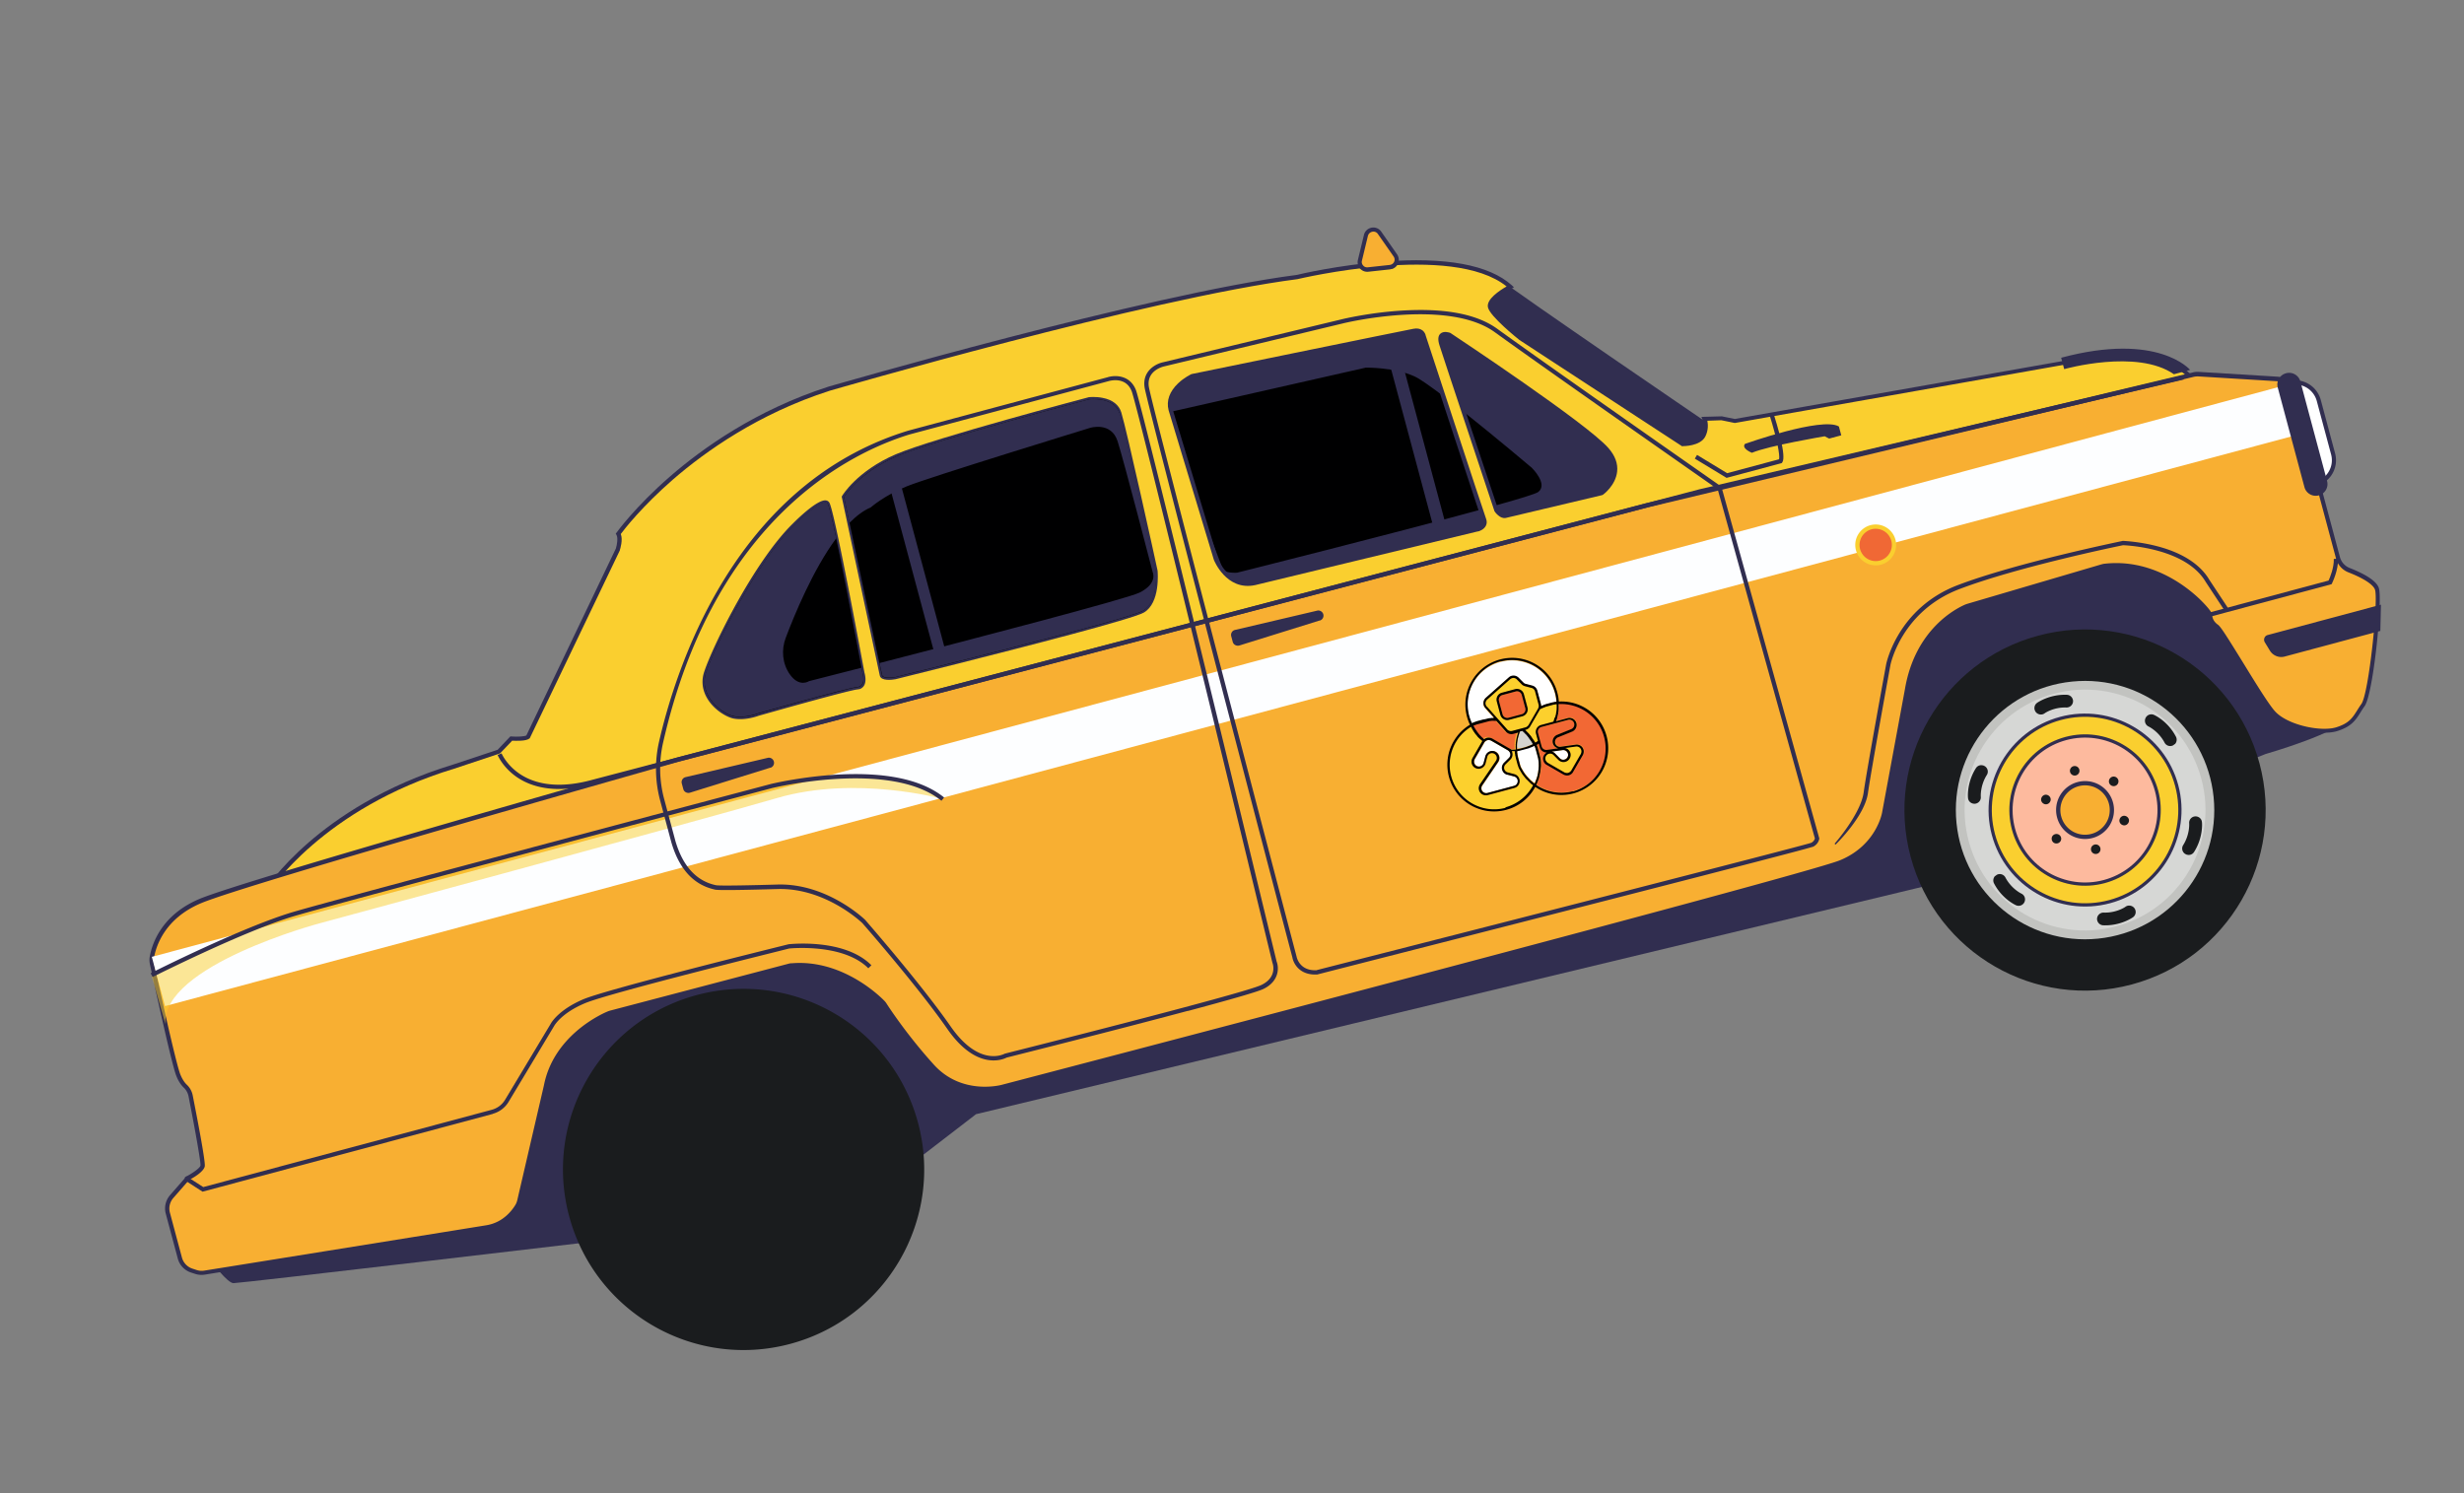 <svg xmlns="http://www.w3.org/2000/svg" width="485" height="294" fill="none"><rect width="100%" height="100%" fill="#808080" stroke="none"/><path fill="#312E50" d="M295.071 54.868s-5.973 2.775-3.953 5.451c1.996 2.683 39.109 29.59 41.056 29.706 1.97.11 4.377-.534 5.511-2.498 1.151-1.994-2.01-4.543-2.01-4.543s-36.208-24.672-40.604-28.116Z"/><path fill="#FACF2F" d="M52.551 175.369s10.433-16.535 36.752-24.481l8.89-2.944 2.452-2.572s2.63.189 3.286-.318l17.688-36.917s.665-2.094.074-3.059c0 0 14.064-19.755 41.53-28.57 0 0 62.205-18.123 92.124-21.977 0 0 31.268-7.587 41.917 1.945 0 0-4.437 2.313-3.983 4.004.453 1.692 6.039 6.146 6.039 6.146l31.907 20.818s3.154.049 4.053-1.648c.899-1.696.255-3.337.255-3.337l3.343-.104 2.618.524 72.83-12.875s13.298-1.648 17.906 5.545"/><path fill="#312E50" d="M431.877 75.747c-4.431-6.909-17.377-5.38-17.503-5.372l-72.902 12.894-2.648-.542-2.756.1c.131.68.223 1.881-.414 3.125-.998 1.901-4.301 1.867-4.427 1.875l-.119.032-32.041-20.936c-.582-.457-5.702-4.6-6.174-6.364-.434-1.62 2.33-3.408 3.658-4.172-10.779-8.68-40.78-1.51-41.096-1.451l-.047.013c-29.549 3.806-91.433 21.792-92.053 21.958-14.111 4.522-24.587 12.028-30.909 17.501-6.045 5.272-9.524 9.728-10.255 10.716.455 1.129-.106 2.939-.181 3.138l.013.048-17.741 37.007-.083.073c-.673.538-2.637.452-3.385.422l-2.393 2.506-9.003 2.999c-25.89 7.832-36.428 24.164-36.539 24.322l-.708-.449c.105-.181 2.717-4.252 8.58-9.347 5.407-4.692 14.728-11.174 28.402-15.323l8.795-2.918 2.511-2.639.209.02c1.121.083 2.508.018 2.935-.199l17.619-36.796c.232-.752.455-2.114.122-2.688l-.142-.243.17-.225s3.625-5.057 10.525-11.043c6.357-5.534 16.946-13.096 31.194-17.68.643-.172 62.551-18.164 92.171-21.99.476-.127 8.165-1.932 17.021-2.62 12.262-.936 20.773.614 25.275 4.643l.443.418-.539.272c-1.727.897-4.032 2.587-3.783 3.516.3 1.12 3.763 4.227 5.874 5.909l31.786 20.749c.556-.022 2.9-.139 3.555-1.412.8-1.492.225-2.972.225-2.972l-.225-.553 4.031-.11 2.54.52 72.759-12.856c.567-.075 13.615-1.605 18.34 5.735l-.699.443.012-.054ZM41.688 248.431s3.05 4.137 4.258 4.171c1.21.034 74.458-8.612 74.458-8.612l60.877-16.312 10.84-8.344 191.751-46.068 62.044-24.822s15.387-4.43 15.624-7.072c.23-2.667-17.406-36.273-31.96-38.17-14.56-1.921-32.187.248-32.187.248l-337.85 98.009"/><path fill="#F8AF32" d="M37.517 215.711c-.15-.751-.508-1.421-1.08-1.932-.407-.376-.884-1.015-1.364-2.137-.88-2.14-4.458-18.546-5.179-21.903-.121-.452-.117-.913-.017-1.4.383-2.094 2.057-7.855 9.514-11.002 9.22-3.901 94.214-27.9 94.214-27.9l190.589-50.022 107.493-25.712c.333-.09.71-.114 1.045-.101l15.447.942a3.586 3.586 0 0 1 3.24 2.657l8.728 32.571a3.584 3.584 0 0 0 2.152 2.411c1.94.757 4.973 2.166 5.507 3.683.786 2.266-1.195 20.699-2.732 22.873-1.537 2.174-1.847 3.687-5.114 4.741-3.267 1.054-10.114-.482-12.622-3.36-2.508-2.878-9.958-16.102-11.037-16.885-1.078-.784-1.363-1.754-1.331-2.299.033-.545-8.334-10.996-20.668-9.657-.22.033-.441.067-.656.125l-26.299 7.736c-.119.032-.238.064-.351.119-1.378.574-9.678 4.483-11.697 16.389l-4.487 24.237s-1.049 6.665-8.548 9.747c-7.506 3.058-164.976 44.205-164.976 44.205s-8.057 2.338-13.867-4.099a104.15 104.15 0 0 1-9.334-12.055 4.022 4.022 0 0 0-.458-.567c-1.437-1.453-8.499-7.988-17.869-7.214-.227.009-.441.067-.632.118l-35.022 9.205c-.167.045-.358.096-.512.189-1.669.728-10.352 4.919-12.176 14.218l-5.25 22.628a3.506 3.506 0 0 1-.379.97c-.663 1.148-2.504 3.71-6.055 4.278-4.23.7-48.843 7.852-55.55 8.935-.561.099-1.112.042-1.666-.116l-.812-.268a3.614 3.614 0 0 1-2.351-2.485l-2.362-8.816a3.55 3.55 0 0 1 .776-3.298l3.205-3.668c-1.223.583 2.632-1.139 2.892-2.358.166-.811-1.648-10.156-2.368-13.794l.02.071Z"/><path fill="#312E50" d="M96.685 241.816c-.286.076-.548.146-.847.175-4.16.681-47.005 7.564-55.55 8.935a4.03 4.03 0 0 1-1.852-.143l-.812-.267a3.95 3.95 0 0 1-2.631-2.768l-2.363-8.816a4.01 4.01 0 0 1 .854-3.676l2.853-3.267c.003-.18.103-.283.257-.376a.709.709 0 0 0 .202-.105l.095-.025c.824-.451 2.44-1.472 2.569-2.042.073-.582-.816-5.808-2.348-13.621a3.21 3.21 0 0 0-.944-1.713c-.547-.518-1.057-1.275-1.457-2.291-.873-2.116-4.193-17.366-5.198-21.974a3.972 3.972 0 0 1-.032-1.549c.421-2.335 2.19-8.121 9.76-11.324 9.156-3.858 93.428-27.69 94.285-27.92l190.59-50.02 107.492-25.713a3.697 3.697 0 0 1 1.171-.11l15.448.943a4.009 4.009 0 0 1 3.628 2.96l8.727 32.572a3.19 3.19 0 0 0 1.897 2.122c2.313.912 5.19 2.312 5.75 3.924.792 2.291-1.079 20.847-2.78 23.269-.298.412-.549.811-.799 1.21-.985 1.566-1.778 2.8-4.528 3.69-3.362 1.08-10.436-.446-13.084-3.465-1.33-1.534-4.037-5.916-6.406-9.801-1.937-3.133-4.122-6.71-4.564-7.026-1.132-.795-1.521-1.865-1.509-2.583-.229-.475-2.247-3.05-5.8-5.444-3.153-2.142-8.238-4.534-14.413-3.85a2.364 2.364 0 0 0-.578.13l-26.3 7.736-.309.083c-1.563.648-9.498 4.486-11.445 16.091l-4.487 24.237c-.032.263-1.182 6.93-8.8 10.044-7.435 3.039-158.602 42.549-165.024 44.218-.072.02-8.368 2.319-14.282-4.217a103.929 103.929 0 0 1-9.37-12.097c-.123-.171-.245-.343-.392-.508-1.32-1.306-8.335-7.853-17.549-7.07-.173.021-.37.048-.584.105l-35.023 9.206a2.779 2.779 0 0 0-.446.145c-1.669.728-10.145 4.838-11.955 13.903l-5.249 22.629a4.432 4.432 0 0 1-.425 1.084c-.61 1.057-2.293 3.449-5.486 4.304l.043.066Zm-59.416-9.592-3.147 3.601a3.159 3.159 0 0 0-.675 2.914l2.362 8.816a3.154 3.154 0 0 0 2.095 2.196l.813.268c.475.153.972.199 1.462.119 8.545-1.371 51.39-8.254 55.55-8.935 3.377-.547 5.137-3.036 5.754-4.07.156-.271.259-.554.332-.855l5.25-22.628c1.857-9.461 10.671-13.738 12.435-14.492.185-.075.369-.15.583-.207l35.023-9.206c.238-.063.476-.127.71-.113 9.59-.808 16.842 5.957 18.205 7.328.177.183.36.389.501.632.916 1.415 4.322 6.503 9.291 11.991 5.555 6.147 13.351 3.981 13.422 3.962 1.573-.421 157.542-41.166 164.929-44.192 7.178-2.945 8.297-9.348 8.302-9.426l4.486-24.237c2.018-12.007 10.316-16.018 11.944-16.71.119-.032.255-.094.398-.132l26.299-7.736c.239-.064.501-.135.728-.144 9.18-1.004 16.04 4.487 18.575 6.897.718.676 2.587 2.602 2.543 3.201.002.101-.035 1.107 1.158 1.937.569.409 2.107 2.908 4.807 7.267 2.356 3.837 5.033 8.202 6.32 9.67 2.404 2.778 9.117 4.197 12.177 3.224 2.47-.789 3.117-1.805 4.084-3.342.251-.399.501-.798.817-1.24 1.478-2.107 3.371-20.49 2.679-22.501-.346-1.006-2.264-2.254-5.257-3.418a4.054 4.054 0 0 1-2.409-2.7l-8.728-32.571a3.176 3.176 0 0 0-2.875-2.345l-15.448-.943a3.966 3.966 0 0 0-.926.07L324.346 99.886l-190.59 50.021c-.834.224-85.058 24.043-94.166 27.888-7.183 3.023-8.863 8.478-9.268 10.681-.071.402-.065.809.02 1.22.702 3.285 4.287 19.716 5.16 21.831.45 1.105.938 1.689 1.248 1.989a3.904 3.904 0 0 1 1.191 2.158c1.695 8.612 2.498 13.326 2.36 13.95-.217 1.003-2.1 2.172-3.05 2.63l.018-.03Z"/><path fill="#FDFEFF" d="M450.543 75.648 29.883 188.364l2.598 9.697L453.142 85.346l-2.599-9.698Z"/><path fill="#FACF2F" d="M29.824 191.955s17.988-9.11 28.051-12.062c10.063-2.952 93.925-25.167 93.925-25.167s23.43-5.767 33.73 2.556c0 0-16.995-4.716-32.536-.195-15.564 4.528-90.193 24.704-90.193 24.704s-31.028 8.288-30.242 19.799l-2.742-9.659.007.024Z" opacity=".5" style="mix-blend-mode:screen"/><path fill="#312E50" d="M233.813 198.994c-14.344 3.844-33.989 8.775-35.663 9.199-.629.321-5.884 2.725-11.709-5.673-5.777-8.31-16.307-20.351-16.709-20.805-.31-.3-7.338-6.895-16.532-6.705-1.926.056-11.578.345-12.456.12a1.337 1.337 0 0 1-.192-.051c-4.054-.931-6.877-4.031-8.401-9.241l-2.221-8.291a24.054 24.054 0 0 1-.217-11.485c1.526-6.691 5.226-19.762 12.933-32.17 9.187-14.796 21.349-24.592 36.148-29.12l39.194-10.501c1.411-.455 4.431-.524 5.608 2.532 1.315 3.478 26.516 107.634 27.687 112.479.481 1.225.526 3.869-2.566 5.387-1.217.607-7.321 2.319-14.898 4.349l-.006-.024Zm-35.975 8.414.047-.013c.477-.127 46.946-11.787 50.442-13.515 3.18-1.568 2.184-4.238 2.128-4.35l-.012-.048c-.264-1.079-26.366-108.977-27.668-112.408-1.159-3.086-4.439-2.08-4.582-2.04l-39.195 10.501c-11.209 3.438-38.381 16.209-48.481 60.669a23.065 23.065 0 0 0 .21 11.078l2.222 8.292c1.434 4.876 4.05 7.776 7.78 8.641.084.028.162.033.216.044.631.163 7.815 0 12.222-.134 9.726-.205 17.068 6.893 17.141 6.976.116.147 10.896 12.454 16.795 20.935 5.617 8.097 10.462 5.496 10.663 5.391l.048-.013.024-.006Zm156.496-40.017c-14.511 3.888-86.054 22.138-94.967 24.424l-.071.02c-3.443.207-4.703-2.111-4.922-3.406-1.264-4.718-28.469-108.44-29.069-112.109-.533-3.228 2.117-4.679 3.59-4.997l35.339-8.498s5.25-1.28 11.58-1.673c8.511-.544 14.886.659 18.914 3.589 9.414 6.824 43.629 30.727 43.974 30.967l.127.093.038.143 19.214 69.038.019.072s-.078 1.042-1.199 1.623c-.095.026-.995.292-2.543.707l-.024.007Zm-95.142 23.578c33.037-8.418 95.719-24.474 97.325-25.057.557-.303.676-.717.716-.856l-19.138-68.752c-2.264-1.589-34.723-24.277-43.852-30.897-9.256-6.713-29.601-1.823-29.792-1.772l-35.363 8.505c-.143.038-3.487.806-2.947 4.058.587 3.622 28.762 110.966 29.049 112.038l.013.047s.474 2.912 3.995 2.71l-.006-.024Z"/><path fill="#312E50" d="m429.813 74.716-95.12 22.423-217.743 57.144c-7.718 2.17-12.472.533-15.087-1.218-2.862-1.915-3.872-4.351-3.922-4.44l.785-.312s.978 2.317 3.647 4.079c3.539 2.346 8.518 2.723 14.36 1.081L334.5 96.323 429.62 73.9l.217.81-.024.006Zm-244.522 82.911c-10.04-8.113-33.138-2.536-33.376-2.472-.834.223-83.982 22.247-93.901 25.16-9.896 2.907-27.802 11.944-27.987 12.019l-.377-.741c.178-.099 18.156-9.155 28.123-12.081 9.943-2.92 93.091-24.944 93.949-25.174.071-.019 5.995-1.453 13.09-1.848 9.589-.526 16.657.977 21.024 4.505l-.539.656-.006-.024ZM97.03 219.276l-57.16 15.316-3.303-2.128.448-.708 2.995 1.93 56.803-15.22a4.358 4.358 0 0 0 2.61-1.977l8.935-14.881c.133-.266 1.592-2.828 6.5-4.909 4.961-2.07 38.878-10.443 40.314-10.802l.048-.013c.448-.043 11.05-1.173 16.303 4.136l-.606.596c-4.857-4.878-15.002-3.948-15.599-3.89-1.168.313-35.33 8.726-40.172 10.764-4.753 1.989-6.075 4.488-6.093 4.519l-8.952 14.912a5.239 5.239 0 0 1-3.126 2.344l.055.011Z"/><path fill="#000001" d="M149.185 140.487s-2.544.988-4.76.535c-2.216-.454-7.001-3.922-5.429-8.633 1.542-4.729 9.785-21.622 17.338-28.983 0 0 5.607-5.665 6.563-4.287.957 1.378 6.868 33.351 6.868 33.351s.871 2.678-1.029 2.829c-1.901.152-19.551 5.188-19.551 5.188Zm24.399-7.585-7.453-35.058s2.862-4.853 10.455-8.062c7.587-3.233 37.837-11.185 37.837-11.185s4.903-.574 5.916 2.73c1.037 3.298 7.122 31.061 7.122 31.061s.581 6.075-2.488 7.868c-3.069 1.793-48.773 13.069-48.773 13.069s-2.464.43-2.634-.393l.018-.03Zm65.716-22.843s2.258 5.856 7.648 4.718l43.849-10.574s1.811-.486 1.289-1.955c-.527-1.493-11.898-36.114-11.898-36.114s-.226-1.318-1.932-1.014c-1.706.304-43.601 8.925-43.601 8.925s-5.266 2.458-4.24 6.575l8.908 29.433-.023.006Zm55.179-9.653s.933 1.385 1.838 1.142c.905-.242 18.892-4.5 18.892-4.5s5.226-3.75 1.023-8.574c-4.204-4.824-30.968-22.551-30.968-22.551s-2.462-.898-1.559 1.899c.879 2.803 10.798 32.578 10.798 32.578l-.024.006Z"/><path fill="#FACF2F" d="M149.185 140.487s-2.544.988-4.76.535c-2.216-.454-7.001-3.922-5.429-8.633 1.542-4.729 9.785-21.622 17.338-28.983 0 0 5.607-5.665 6.563-4.287.957 1.378 6.868 33.351 6.868 33.351s.871 2.678-1.029 2.829c-1.901.152-19.551 5.188-19.551 5.188Z"/><path fill="#312E50" d="M169.113 135.658s-.239.064-.34.066c-1.446.132-13.351 3.449-19.449 5.185-.256.094-2.748.992-4.964.539-1.351-.277-3.852-1.701-5.189-4.024-.949-1.635-1.147-3.421-.566-5.16 1.702-5.18 9.931-21.839 17.418-29.158.783-.797 4.803-4.76 6.505-4.603a.925.925 0 0 1 .695.401c.987 1.396 6.298 30.081 6.93 33.487.07.263.489 1.733-.112 2.635a1.609 1.609 0 0 1-.922.656l-.006-.024Zm-7.226.864c3.288-.882 6.089-1.581 6.811-1.647.401-.031.56-.201.653-.328.344-.526.129-1.618.015-1.945l-.012-.048c-2.345-12.753-6.099-32.1-6.8-33.19 0 0-.006-.023-.084-.028-.964-.073-4.003 2.503-5.85 4.377-7.488 7.318-15.735 24.288-17.226 28.825-.507 1.54-.332 3.051.488 4.491 1.196 2.08 3.462 3.389 4.62 3.614 2.054.421 4.485-.512 4.509-.518l.048-.013c.453-.121 7.307-2.086 12.811-3.56l.017-.03Z"/><path fill="#FACF2F" d="m173.584 132.902-7.453-35.058s2.862-4.853 10.455-8.062c7.587-3.233 37.837-11.185 37.837-11.185s4.903-.574 5.916 2.73c1.037 3.298 7.122 31.061 7.122 31.061s.581 6.075-2.488 7.868c-3.069 1.793-48.773 13.069-48.773 13.069s-2.464.43-2.634-.393l.018-.03Z"/><path fill="#312E50" d="M210.888 124.873c-14.01 3.754-33.341 8.525-34.586 8.833l-.024.006c-.656.125-2.877.414-3.106-.725l-7.497-35.225.087-.15s.756-1.276 2.44-2.902c1.543-1.486 4.235-3.637 8.204-5.314 7.545-3.196 37.599-11.121 37.885-11.198l.048-.013s1.313-.148 2.718.14c1.939.374 3.207 1.388 3.657 2.876 1.03 3.274 6.9 29.946 7.129 31.085l.012.047c.017.251.58 6.357-2.715 8.261-1.06.617-6.961 2.325-14.3 4.292l.048-.013Zm-34.779 8.017c15.784-3.898 46.248-11.627 48.63-13.031 2.714-1.595 2.329-7.034 2.298-7.434-.214-.99-6.122-27.804-7.127-30.983-.879-2.803-5.08-2.47-5.45-2.421-1.12.3-30.363 8.008-37.742 11.16-6.695 2.841-9.647 6.977-10.179 7.758l7.432 34.885c.099.178 1.118.262 2.138.066Z"/><path fill="#000001" d="M149.185 140.487s-2.544.988-4.76.535c-2.216-.454-7.001-3.922-5.429-8.633 1.542-4.729 9.785-21.622 17.338-28.983 0 0 5.607-5.665 6.563-4.287.957 1.378 6.868 33.351 6.868 33.351s.871 2.678-1.029 2.829c-1.901.152-19.551 5.188-19.551 5.188Zm24.399-7.585-7.453-35.058s2.862-4.853 10.455-8.062c7.587-3.233 37.837-11.185 37.837-11.185s4.903-.574 5.916 2.73c1.037 3.298 7.122 31.061 7.122 31.061s.581 6.075-2.488 7.868c-3.069 1.793-48.773 13.069-48.773 13.069s-2.464.43-2.634-.393l.018-.03Zm65.716-22.843s2.258 5.856 7.648 4.718l43.849-10.574s1.811-.486 1.289-1.955c-.527-1.493-11.898-36.114-11.898-36.114s-.226-1.318-1.932-1.014c-1.706.304-43.601 8.925-43.601 8.925s-5.266 2.458-4.24 6.575l8.908 29.433-.023.006Zm55.179-9.653s.933 1.385 1.838 1.142c.905-.242 18.892-4.5 18.892-4.5s5.226-3.75 1.023-8.574c-4.204-4.824-30.968-22.551-30.968-22.551s-2.462-.898-1.559 1.899c.879 2.803 10.798 32.578 10.798 32.578l-.024.006Z"/><path fill="#312E50" d="m169.568 131.45-10.325 2.639s-1.94 1.337-3.823-1.402c-1.423-2.07-1.66-4.764-.76-7.125 1.701-4.516 5.369-13.416 9.944-19.596-.805-3.768-1.438-6.51-1.719-6.894-.957-1.378-6.564 4.287-6.564 4.287-7.529 7.355-15.765 24.271-17.337 28.983-1.542 4.729 3.243 8.196 5.428 8.632 2.192.46 4.76-.534 4.76-.534s17.651-5.036 19.551-5.188c1.894-.175 1.029-2.83 1.029-2.83s-.072-.363-.19-.996l.006.024Zm50.771-50.122c-1.037-3.298-5.916-2.73-5.916-2.73s-30.226 7.945-37.837 11.185c-7.586 3.233-10.455 8.062-10.455 8.062l1.079 5.074c1.347-1.357 2.747-2.422 4.191-3.039 0 0 2.641-2.342 7.086-4.146 4.446-1.804 36.067-11.503 36.067-11.503s4.166-1.32 5.436 2.655c1.269 3.976 6.914 25.805 6.914 25.805s.994 2.185-2.614 3.969c-2.504 1.233-32.839 9.157-51.165 13.863l.506 2.367c.17.823 2.634.392 2.634.392s45.68-11.269 48.773-13.069c3.093-1.799 2.488-7.868 2.488-7.868s-6.109-27.756-7.122-31.06l-.065.043Zm48.394-8.958s5.718-.102 9.68 1.722c1.043.461 3.126 1.946 5.623 3.83-2.126-6.504-3.865-11.758-3.865-11.758s-.226-1.319-1.932-1.014c-1.724.334-43.602 8.924-43.602 8.924s-5.266 2.458-4.239 6.576l.108.405 38.233-8.661-.006-.024Zm-25.242 40.371s-3.012.194-2.937-1.052l-3.644-9.596 2.413 7.96s2.259 5.855 7.649 4.718l43.849-10.575s1.811-.485 1.289-1.954c-.051-.191-.284-.869-.642-1.922-17.225 4.717-47.929 12.408-47.929 12.408l-.048.013Zm72.717-24.261c-4.204-4.823-30.967-22.55-30.967-22.55s-2.463-.899-1.56 1.898c.36 1.155 2.245 6.855 4.35 13.186 6.423 5.098 13.458 11.053 13.458 11.053s3.315 3.223 1.283 4.79c-.467.354-3.747 1.36-8.571 2.704.171.542.278.845.278.845s.933 1.385 1.838 1.142c.905-.242 18.892-4.5 18.892-4.5s5.226-3.75 1.023-8.574l-.024.007Z"/><path fill="#312E50" d="m290.905 104.607-43.848 10.575c-5.676 1.214-8.113-4.926-8.126-4.973l-8.914-29.457c-.474-1.865.189-3.677 1.856-5.273 1.219-1.17 2.561-1.784 2.626-1.827l.047-.013.048-.013c.411-.084 41.902-8.597 43.608-8.9.703-.138 1.291-.04 1.734.275.502.35.673.892.687 1.042.372 1.1 11.354 34.651 11.892 36.09.188.511.16.978-.06 1.395-.406.773-1.353 1.052-1.495 1.09l-.055-.011Zm-51.207 5.319c.15.369 2.288 5.491 7.142 4.446l43.848-10.575c.191-.051.768-.282.97-.668.099-.205.113-.439.012-.719-.521-1.469-11.444-34.703-11.904-36.137l-.02-.072c-.038-.143-.236-.881-1.429-.664-1.652.315-41.86 8.56-43.554 8.912-.475.23-4.864 2.53-3.966 6.069l8.901 29.408Zm75.674-12.462-.072.019c-.167.045-17.987 4.258-18.875 4.47-1.15.283-2.173-1.154-2.272-1.332l-.012-.048-.013-.047c-.083-.31-9.926-29.799-10.798-32.578-.335-1.06-.282-1.815.166-2.241.671-.64 1.803-.228 1.941-.188l.091.052c1.089.73 26.86 17.804 31.064 22.628 1.324 1.51 1.901 3.091 1.712 4.674-.319 2.716-2.689 4.45-2.796 4.529l-.071.019-.065.043Zm-20.507 2.762c.281.384.891 1.038 1.35.941.858-.23 17.456-4.141 18.797-4.475.36-.275 2.154-1.777 2.405-3.888.151-1.343-.344-2.716-1.516-4.037-4.027-4.641-29.623-21.635-30.839-22.458-.277-.08-.817-.19-1.017.017-.183.177-.174.685.035 1.37.853 2.708 10.281 31.03 10.778 32.506l.007.024Zm48.603-12.844s15.203-5.402 18.492-3.423l.466 1.74-2.383.638-.887-.452s-10.949 1.836-14.324 3.25c0 0-2.114-.837-1.364-1.753Z"/><path fill="#312E50" d="m350.736 91.155-10.889 2.918-6.251-3.79.443-.732 5.918 3.598 10.222-2.739c.209-.745-.417-4.127-1.882-8.74l.797-.264c.625 1.951 2.583 8.399 1.729 9.598l-.094.127.007.024ZM405.698 70.4l.607 2.264s14.34-4.046 21.593 1.007l3.193-.855s-6.277-7.511-25.362-2.398l-.031-.017Z"/><path fill="#fff" d="m455.804 95.281-5.318-19.847a4.842 4.842 0 0 1 5.921 3.418l2.816 10.508a4.843 4.843 0 0 1-3.419 5.921Z"/><path fill="#312E50" d="m455.913 95.686-.405.109-5.536-20.658.405-.108a5.258 5.258 0 0 1 6.435 3.715l2.816 10.507a5.259 5.259 0 0 1-3.715 6.435Zm-4.883-19.938 5.088 18.99c2.111-.796 3.317-3.06 2.724-5.276l-2.816-10.507c-.594-2.216-2.77-3.574-4.996-3.207Z"/><path fill="#312E50" d="m449.986 73.474-.023.006a2.294 2.294 0 0 0-1.623 2.81l5.255 19.609a2.294 2.294 0 0 0 2.809 1.622l.024-.006a2.294 2.294 0 0 0 1.622-2.81l-5.254-19.61a2.294 2.294 0 0 0-2.81-1.621Zm-88.7 92.794-.177-.182s5.132-5.819 5.724-10.089c.608-4.402 4.396-25.055 4.44-25.272.022-.108 2.249-11.047 14.14-15.561 11.707-4.439 32.143-8.613 32.333-8.664l.096-.025c.131.015 3.197.113 6.851 1.075 4.862 1.277 8.383 3.551 10.156 6.549l3.868 5.858-.692.467-3.874-5.883c-3.923-6.635-15.433-7.178-16.259-7.212-1.115.223-20.787 4.293-32.166 8.619-11.451 4.346-13.597 14.829-13.619 14.937-.044.216-3.814 20.839-4.428 25.217-.624 4.534-6.128 9.916-6.369 10.16l-.024.006Z"/><path fill="#312E50" d="m458.918 115.004-23.803 6.378-.217-.81 23.446-6.282c.277-.585 1.093-2.592 1.029-4.26l.831-.044c.103 2.194-1.129 4.746-1.181 4.837l-.081.175-.024.006Z"/><path fill="#F06835" d="M370.135 110.753a3.601 3.601 0 1 0-1.864-6.957 3.601 3.601 0 0 0 1.864 6.957Z"/><path fill="#FACF2F" d="M370.244 111.159a4.022 4.022 0 1 1 2.843-4.925 4.023 4.023 0 0 1-2.843 4.925Zm-1.865-6.958a3.19 3.19 0 0 0-2.25 3.897 3.19 3.19 0 0 0 3.898 2.25 3.19 3.19 0 0 0 2.25-3.897 3.19 3.19 0 0 0-3.898-2.25Z"/><path fill="#312E50" d="m468.557 124.195-18.847 5.05a2.62 2.62 0 0 1-2.916-1.16l-1.003-1.647c-.326-.551-.057-1.261.563-1.427l22.302-5.976-.123 5.166.024-.006Zm-291.466-29.67-2.145.575 9.073 33.857 2.144-.574-9.072-33.858Zm98.19-25.927-2.383.638 9.941 37.099 2.383-.639-9.941-37.098Z"/><path fill="#1A1C1E" d="M419.61 193.799c18.962-5.081 30.215-24.572 25.134-43.534-5.081-18.963-24.572-30.216-43.534-25.135-18.962 5.081-30.215 24.572-25.134 43.534 5.08 18.963 24.571 30.216 43.534 25.135Z"/><path fill="#C2C3C0" d="M435.715 156.916c-1.415-13.974-13.89-24.156-27.864-22.742-13.975 1.415-24.156 13.89-22.742 27.864 1.415 13.974 13.89 24.156 27.864 22.742 13.974-1.415 24.156-13.89 22.742-27.864Z"/><path fill="#D6D7D5" d="M416.545 182.362c12.646-3.389 20.151-16.387 16.762-29.033-3.388-12.646-16.387-20.151-29.033-16.762-12.645 3.388-20.15 16.387-16.762 29.033 3.389 12.646 16.387 20.15 29.033 16.762Z"/><path fill="#FACF2F" d="M415.243 177.501c9.961-2.669 15.873-12.908 13.204-22.869-2.67-9.962-12.909-15.873-22.87-13.204-9.962 2.669-15.873 12.908-13.204 22.87 2.669 9.961 12.908 15.873 22.87 13.203Z"/><path fill="#312E50" d="M415.326 177.811c-10.127 2.713-20.556-3.328-23.263-13.431-2.707-10.102 3.328-20.555 13.431-23.262 10.102-2.707 20.555 3.328 23.262 13.43 2.707 10.103-3.328 20.556-13.43 23.263Zm-9.666-36.074c-9.769 2.618-15.595 12.708-12.977 22.477 2.617 9.769 12.708 15.595 22.477 12.977 9.769-2.617 15.595-12.708 12.977-22.477-2.618-9.769-12.708-15.594-22.477-12.977Z"/><path fill="#FDBA9E" d="M424.916 158.008c-.811-8.01-7.962-13.847-15.972-13.036-8.011.811-13.847 7.962-13.036 15.973.811 8.01 7.962 13.846 15.972 13.036 8.011-.811 13.847-7.962 13.036-15.973Z"/><path fill="#312E50" d="M414.266 173.856c-7.934 2.126-16.121-2.601-18.247-10.535-2.126-7.935 2.6-16.122 10.535-18.248 7.934-2.126 16.121 2.601 18.247 10.535 2.126 7.935-2.601 16.122-10.535 18.248Zm-7.546-28.163c-7.577 2.03-12.119 9.861-10.082 17.462 2.037 7.6 9.861 12.118 17.462 10.081 7.601-2.036 12.118-9.861 10.082-17.462-2.037-7.6-9.862-12.118-17.462-10.081Z"/><path fill="#F8AF32" d="M411.776 164.563a5.28 5.28 0 1 0-2.734-10.199 5.28 5.28 0 0 0 2.734 10.199Z"/><path fill="#312E50" d="M411.885 164.968a5.7 5.7 0 0 1-6.979-4.029 5.685 5.685 0 0 1 4.029-6.979 5.686 5.686 0 0 1 6.979 4.029 5.686 5.686 0 0 1-4.029 6.979Zm-2.733-10.198c-2.573.69-4.132 3.355-3.436 5.952a4.853 4.853 0 0 0 5.952 3.436 4.853 4.853 0 0 0 3.436-5.951 4.853 4.853 0 0 0-5.952-3.437Z"/><path fill="#1A1C1E" d="M415.382 154.481a.933.933 0 0 1 .002-1.329c.358-.377.975-.363 1.328.002a.931.931 0 0 1-.001 1.328.933.933 0 0 1-1.329-.001Zm12.67-7.992s-.188.153-.295.232a1.25 1.25 0 0 1-1.702-.54c-1.187-2.236-3.117-3.148-3.117-3.148a1.256 1.256 0 0 1-.626-1.671 1.257 1.257 0 0 1 1.671-.627c.114.046 2.731 1.235 4.314 4.284.26.492.168 1.104-.214 1.487l-.031-.017Zm-19.468 6.162a.938.938 0 1 0-.485-1.811.938.938 0 0 0 .485 1.811Zm-.587-14.962c.032.12.064.239.048.371-.018.694-.613 1.237-1.308 1.218-2.526-.089-4.271 1.119-4.288 1.15-.556.404-1.36.262-1.764-.294a1.266 1.266 0 0 1 .269-1.758c.107-.079 2.448-1.728 5.879-1.6.569.026 1.03.413 1.171.937l-.007-.024Zm-4.385 19.945c-.147.499-.651.812-1.15.665-.499-.147-.813-.65-.665-1.15.147-.499.65-.812 1.149-.665.499.147.813.65.666 1.15Zm-13.281-6.963s.229.092.35.162c.586.379.767 1.148.388 1.735-1.34 2.146-1.179 4.274-1.179 4.274a1.257 1.257 0 0 1-1.138 1.377c-.699.06-1.317-.438-1.371-1.114-.031-.119-.289-2.987 1.541-5.877.303-.49.862-.691 1.385-.55l.024-.007Zm15.107 13.778a.931.931 0 0 1-.002 1.328c-.365.353-.975.364-1.328-.001-.354-.365-.364-.976.001-1.329s.975-.363 1.329.002Zm-12.694 7.998s.188-.153.295-.233a1.252 1.252 0 0 1 1.702.54c1.187 2.236 3.117 3.149 3.117 3.149.639.288.915 1.032.626 1.671a1.256 1.256 0 0 1-1.671.626c-.114-.046-2.731-1.234-4.314-4.283a1.28 1.28 0 0 1 .214-1.488l.031.018Zm19.977-4.357a.938.938 0 1 0-.485-1.811.938.938 0 0 0 .485 1.811Zm.102 13.15a.97.97 0 0 1-.049-.37c.019-.695.614-1.237 1.308-1.219 2.527.089 4.272-1.119 4.289-1.149.556-.404 1.36-.262 1.764.293a1.268 1.268 0 0 1-.269 1.758c-.107.08-2.449 1.729-5.879 1.601a1.268 1.268 0 0 1-1.171-.938l.007.024Zm4.385-19.945c.147-.499.651-.813 1.15-.666.499.148.812.651.665 1.15-.147.499-.65.813-1.149.666-.5-.148-.813-.651-.666-1.15Zm13.257 6.969s-.229-.092-.35-.162a1.251 1.251 0 0 1-.388-1.734c1.34-2.147 1.179-4.275 1.179-4.275a1.257 1.257 0 0 1 1.137-1.377c.699-.06 1.318.439 1.371 1.114.032.119.29 2.987-1.54 5.878-.303.489-.862.69-1.385.55l-.024.006ZM155.562 264.55c18.962-5.081 30.215-24.572 25.135-43.534-5.081-18.962-24.572-30.215-43.535-25.134-18.962 5.081-30.215 24.572-25.134 43.534 5.081 18.962 24.572 30.215 43.534 25.134Z"/><path fill="#312E50" d="m259.799 122.136-15.863 4.94c-.548.147-1.14-.154-1.287-.702l-.3-1.12c-.146-.548.185-1.122.739-1.245l16.17-3.797c.524-.14 1.074.198 1.215.722.14.524-.15 1.061-.692 1.232l.018-.03Zm-108.15 28.978-15.863 4.94c-.548.147-1.139-.154-1.286-.702l-.3-1.12a1.006 1.006 0 0 1 .739-1.245l16.169-3.796c.525-.141 1.075.197 1.215.721a1.01 1.01 0 0 1-.691 1.233l.017-.031Z"/><path fill="#F8AF32" d="m273.57 52.585-4.319.467c-1.015.12-1.833-.836-1.586-1.822l1.186-4.914a1.514 1.514 0 0 1 1.065-1.077 1.459 1.459 0 0 1 1.589.595l3.109 4.453c.656.923.055 2.208-1.062 2.328l.018-.03Z"/><path fill="#312E50" d="m273.923 52.95-.286.076-4.318.468a1.916 1.916 0 0 1-1.627-.637 1.91 1.91 0 0 1-.405-1.704l1.186-4.915a1.89 1.89 0 0 1 1.364-1.387 1.884 1.884 0 0 1 2.042.755l3.108 4.454c.381.562.464 1.254.169 1.87a1.87 1.87 0 0 1-1.227 1.044l-.006-.024Zm-3.899-7.306a1.11 1.11 0 0 0-.765.766l-1.185 4.915c-.091.33.005.688.255.953.226.271.563.385.909.344l4.318-.468c.371-.048.696-.263.858-.613.161-.35.107-.743-.102-1.045l-3.108-4.453a1.039 1.039 0 0 0-1.132-.412l-.048.013Z"/><path fill="#fff" d="m296.07 150.187.989-.98a.952.952 0 0 0 .242-.907.843.843 0 0 0-.271-.439s-.133-.117-.194-.152l-3.293-1.901s-.38-.179-.737-.083a.918.918 0 0 0-.462.277s-.1.103-.135.163l-1.901 3.293s-.179.38-.084.738a.948.948 0 0 0 1.179.68.925.925 0 0 0 .665-.663l.354-1.347a1.42 1.42 0 0 1 .989-.98 1.406 1.406 0 0 1 1.722.995c.102.381.037.807-.202 1.152l-3.154 4.624a.963.963 0 0 0 1.054 1.455l5.242-1.405a.963.963 0 0 0 .68-1.178.921.921 0 0 0-.663-.665l-1.347-.355a1.42 1.42 0 0 1-.98-.988c-.127-.477.014-1 .355-1.347l-.048.013Z"/><path fill="#F26834" d="m298.353 136.117-2.621.702a.963.963 0 0 0-.681 1.179l.703 2.621a.962.962 0 0 0 1.178.68l2.621-.702a.963.963 0 0 0 .68-1.179l-.702-2.621a.963.963 0 0 0-1.178-.68Zm-1.096 11.351.048-.013c.101-.001.233.014.335.013l.071-.019a1.96 1.96 0 0 1 .383-.001l.024-.006c-.008-.126.008-.258 0-.383l-.019-.072a2.066 2.066 0 0 1 .023-.389l-.013-.048c.016-.132.014-.233.03-.365l-.013-.048c.016-.132.038-.24.054-.372 0 0-.013-.047.004-.078a2.25 2.25 0 0 1 .078-.378s-.013-.048.011-.054c.022-.108.062-.246.084-.354l-.007-.024c.046-.115.062-.247.108-.361 0 0 .011-.054.028-.084.046-.115.092-.229.114-.337l-.976.262c-.62.166-1.134-.131-1.414-.413l-1.896-2.123s-.102.002-.132-.015c-.048.012-.102.001-.156-.01a.451.451 0 0 1-.179-.003c-.048.013-.102.002-.156-.009a.456.456 0 0 1-.18-.003.297.297 0 0 1-.149.014.417.417 0 0 1-.173.021c-.048.013-.095.026-.149.015-.072.019-.12.032-.197.027l-.143.038-.191.051-.119.032-.215.058-.095.025-.333.09a25.55 25.55 0 0 0-.263.07l-.095.026-.167.044-.095.026-.167.044-.119.032-.143.039-.119.032-.143.038-.119.032c-.048.013-.095.025-.137.062l-.095.025a.483.483 0 0 0-.16.069 3.416 3.416 0 0 0-.096.026l-.047.012c.055.113.135.219.197.356l.013.048c.056.112.135.219.215.325l.013.048.238.319.013.048.239.319c.079.106.183.206.262.312l.007.024c.079.107.176.183.28.283 0 0 .006.023.036.041.097.076.177.182.274.259 0 0 .006.023.037.041.097.076.2.176.297.252.148-.116.325-.215.54-.272a1.34 1.34 0 0 1 1.061.149l3.293 1.902s.152.087.218.146l.242.139Z"/><path fill="#FCD02D" d="M306.168 140.79s.055-.27.095-.408l-.013-.048c.016-.132.055-.27.071-.402 0 0-.013-.048.011-.054l.047-.396-.013-.047c.016-.132.032-.264.024-.39l-.013-.047c.016-.132.001-.282-.007-.407-.119.032-.244.04-.37.048l-.071.019c-.12.032-.239.064-.34.066l-.096.025-.333.09-.096.025-.333.09-.095.025-.334.089-.072.02c-.119.032-.238.063-.344.143l-.024.006c-.119.032-.226.112-.345.144l-.047.013c-.119.032-.226.111-.339.167l-.023.006c.006.024-.035.061-.053.091l-1.901 3.293a1.49 1.49 0 0 1-.844.66l-.143.039.006.023c.006.024.067.059.103.1.074.083.164.135.237.218l.11.124c.067.058.14.141.207.2l.11.123c.073.083.14.142.189.231.013.047.073.082.11.123l.239.319.012.048c.086.13.166.237.252.367a.186.186 0 0 0 .079.106c.05.089.099.178.172.261.013.047.05.089.086.13.013.047.05.089.086.13.089-.049.154-.092.243-.142.024-.006.048-.012.065-.043.072-.019.107-.079.172-.122l.047-.013-.383-1.43a1.406 1.406 0 0 1 .995-1.722l2.43-.651-.006-.024c.046-.114.085-.252.131-.367 0 0-.006-.024.011-.054.04-.138.086-.253.125-.391.04-.138.079-.277.095-.408l.078.004Z"/><path fill="#fff" d="M289.729 142.437s.095-.025.136-.062a.298.298 0 0 0 .137-.062c.048-.013.095-.025.137-.062l.119-.032c.047-.013.119-.032.16-.068l.095-.026a.539.539 0 0 0 .185-.075l.071-.019.215-.057.047-.013.239-.064.023-.006.262-.071.167-.044.096-.026.071-.019c.238-.064.477-.128.704-.137l.095-.026.191-.051.143-.038a.415.415 0 0 1 .173-.021.713.713 0 0 1 .227-.01l.119-.032c.095-.026.204-.003.281.001l.096-.025a.309.309 0 0 1 .149-.015l-1.75-1.957a1.514 1.514 0 0 1-.303-.557c-.166-.62.131-1.133.413-1.413l4.54-4.026c.148-.116.319-.239.557-.302a1.42 1.42 0 0 1 1.347.354l.98.989s.224.169.392.226l1.347.355c.468.13.852.512.98.989l.702 2.62c.038.143.07.263.037.425.119-.032.225-.112.321-.137l.047-.013c.119-.032.208-.081.321-.137l.048-.013a1.35 1.35 0 0 0 .303-.107l.048-.013.333-.089.096-.025.333-.09.072-.019.286-.077.071-.019c.119-.032.215-.057.34-.065l.072-.019c.119-.032.22-.034.346-.042a8.08 8.08 0 0 0-.28-1.713 8.76 8.76 0 0 0-10.725-6.192c-4.67 1.252-7.444 6.055-6.192 10.725a8.3 8.3 0 0 0 .545 1.463l.024-.006.011-.055Zm15.704 5.522c.246.062.458.184.628.342l.98.989a.952.952 0 0 0 .907.242.967.967 0 0 0-.378-1.89l-2.144.293.007.024Z"/><path fill="#F26834" d="m306.497 144.686 2.787-1.13a.965.965 0 0 0 .561-1.146.948.948 0 0 0-1.178-.681l-5.242 1.405a.963.963 0 0 0-.68 1.178l.702 2.621a.965.965 0 0 0 1.059.712l2.143-.293a1.401 1.401 0 0 1-1.004-.983 1.375 1.375 0 0 1 .834-1.653l.018-.03Z"/><path fill="#FCD02D" d="M308.057 149.938a1.42 1.42 0 0 1-1.346-.355l-.98-.989a.953.953 0 0 0-.908-.242.964.964 0 0 0-.68 1.179c.096.357.374.538.441.597l3.293 1.901s.38.179.737.083c.357-.096.538-.374.597-.441l1.901-3.293s.179-.38.084-.737a.967.967 0 0 0-1.06-.712l-2.143.293c.439.112.864.458 1.004.982a1.405 1.405 0 0 1-.994 1.722l.054.012Zm-13.41-8.589 2.013 2.27s.396.43.968.277l2.621-.703c.357-.095.538-.374.597-.441l1.901-3.293s.035-.06.046-.114c0 0 .107-.361.037-.623l-.702-2.621a.924.924 0 0 0-.664-.665l-1.346-.354a1.561 1.561 0 0 1-.604-.349l-.98-.989a.953.953 0 0 0-.908-.242 1.196 1.196 0 0 0-.403.21l-4.54 4.026s-.43.396-.276.968c.044.167.13.297.21.403l2.013 2.27.017-.03Zm-.001-3.243a1.405 1.405 0 0 1 .994-1.722l2.621-.702a1.404 1.404 0 0 1 1.722.994l.703 2.621a1.406 1.406 0 0 1-.994 1.722l-2.621.702a1.405 1.405 0 0 1-1.722-.994l-.703-2.621Z"/><path fill="#fff" d="M302.286 153.655s.039-.139.074-.199c.011-.054.046-.115.057-.169.035-.06.04-.138.074-.198.011-.054.046-.115.057-.169.011-.054.04-.138.051-.192.011-.054.022-.108.057-.169.005-.077.04-.138.044-.216.011-.054.022-.108.027-.186a.762.762 0 0 1 .044-.216c-.013-.048.022-.108.027-.186.005-.078.016-.132.02-.21-.012-.047.023-.108.027-.186.005-.077.016-.131.021-.209-.013-.048.015-.132.003-.18-.02-.071.009-.156.02-.21a.451.451 0 0 1 .003-.179c-.019-.072-.014-.149-.01-.227a.456.456 0 0 1 .003-.18c-.019-.071-.014-.149-.01-.227-.012-.048-.032-.119-.021-.173-.019-.072-.038-.143-.033-.221-.013-.048-.026-.095-.021-.173-.019-.072-.038-.143-.04-.245l-.038-.143-.071-.262-.031-.119-.103-.381-.108-.405-.038-.143-.077-.286-.045-.167a.976.976 0 0 0-.094-.256c-.013-.047-.032-.119-.068-.16l-.032-.119c-.113.055-.226.111-.362.173l-.096.026a1.44 1.44 0 0 0-.297.13l-.095.026c-.119.032-.232.088-.345.143l-.095.026-.31.083-.095.026-.334.089-.047.013-.143.038-.286.077-.143.038-.262.07-.167.045c-.071.019-.167.045-.245.04l-.095.025.024.377.02.071c.032.12.04.245.048.371l.019.071c.032.119.064.238.072.364l.013.047c.031.12.07.263.102.382l.095.357.032.119.064.239.039.142.057.215.038.143a.684.684 0 0 0 .082.208.303.303 0 0 0 .062.137c.019.071.055.112.098.177.013.048.026.096.093.154.019.072.056.113.099.178.012.048.049.089.085.13.02.072.056.113.099.178.013.048.05.089.086.13.019.072.08.107.123.172.013.048.073.082.086.13.019.072.079.106.122.172.013.047.073.082.11.123.037.042.08.107.116.148.013.048.073.083.11.124.037.041.08.106.14.141l.11.124c.036.041.103.1.14.141l.11.124c.036.041.103.1.14.141a.518.518 0 0 0 .133.118.75.75 0 0 0 .164.134c.037.042.073.083.134.118.06.035.103.1.163.135a.524.524 0 0 0 .128.093l.06.035.035-.06c.035-.061.046-.115.081-.175.035-.061.07-.121.074-.199a.507.507 0 0 0 .057-.168l-.015.132Z"/><path fill="#F26834" d="M306.842 138.541c.008.126-.008.257 0 .383l.02.071c.008.126-.008.258-.024.39l.013.047c-.016.132-.014.234-.03.366l.013.048c-.016.132-.038.24-.054.371 0 0 .013.048-.004.078-.016.132-.038.24-.078.379 0 0 .013.047-.011.054-.022.108-.061.246-.083.354l.006.024c-.046.114-.062.246-.108.361 0 0-.011.054-.028.084a3.68 3.68 0 0 0-.132.367l2.288-.613a1.406 1.406 0 0 1 1.722.995 1.375 1.375 0 0 1-.834 1.653l-2.787 1.13a.964.964 0 0 0-.561 1.146.965.965 0 0 0 1.059.712l2.978-.415c.615-.088 1.351.277 1.549 1.015.096.358.049.754-.149 1.062l-1.902 3.293a1.49 1.49 0 0 1-.844.66c-.334.09-.753.049-1.062-.149l-3.293-1.901a1.492 1.492 0 0 1-.66-.845 1.4 1.4 0 0 1 .673-1.585c-.562-.003-1.19-.345-1.375-1.036l-.198-.739s-.072.02-.089.05c-.048.013-.065.043-.107.079-.047.013-.065.043-.106.08-.048.013-.065.043-.106.08l.038.142c.013.048.032.12.068.161.026.095.045.167.095.256l.044.166.077.286.038.143.115.429a60.722 60.722 0 0 0 .147.548l.07.262.045.167c.019.072.045.167.04.245a.415.415 0 0 1 .021.173c.019.071.038.143.01.227.012.048.031.119.02.173.02.072.015.15.01.227a.36.36 0 0 1-.003.18.713.713 0 0 1 .01.227.36.36 0 0 1-.003.18c.019.071-.009.155-.02.21.019.071-.016.131-.027.185.019.072-.009.156-.021.21.013.048-.015.132-.026.186-.005.078-.016.132-.021.21-.011.054-.015.132-.027.186a.699.699 0 0 1-.044.216c-.011.054-.015.132-.05.192-.005.078-.04.139-.045.217-.011.054-.039.138-.05.192-.005.078-.04.138-.044.216-.012.054-.04.138-.051.192-.035.061-.04.139-.075.199-.011.054-.045.114-.074.199-.035.06-.04.138-.074.198-.035.061-.046.115-.081.175a.756.756 0 0 0-.075.199c-.035.06-.046.114-.081.175-.017.03-.028.084-.045.114a8.757 8.757 0 0 0 7.224 1.231 8.758 8.758 0 0 0 6.192-10.725 8.77 8.77 0 0 0-8.964-6.485l-.059.067Z"/><path fill="#D5D4CE" d="m298.967 147.368.071-.019c.119-.032.238-.064.364-.072l.071-.019.358-.096.071-.019.358-.096c.119-.032.238-.064.351-.12l.047-.012a1.91 1.91 0 0 0 .345-.144l.048-.013c.119-.032.225-.111.344-.143l.048-.013c.119-.032.225-.111.338-.167-.013-.048-.025-.095-.056-.113-.019-.071-.055-.113-.098-.178-.02-.071-.093-.154-.136-.219a.441.441 0 0 0-.092-.154c-.043-.065-.092-.154-.159-.213-.013-.047-.08-.106-.116-.147-.05-.089-.117-.148-.166-.237-.013-.047-.073-.082-.086-.13-.073-.082-.153-.189-.226-.271 0 0-.013-.048-.043-.065-.103-.1-.213-.224-.316-.324-.013-.048-.067-.059-.104-.1-.073-.083-.14-.141-.213-.224-.037-.041-.097-.076-.134-.117-.06-.035-.103-.1-.163-.135l-.477.127a3.93 3.93 0 0 1-.125.391s.006.024-.011.054c-.04.139-.086.253-.125.391-.04.139-.079.277-.101.385-.04.138-.056.27-.095.409l.013.047a2.574 2.574 0 0 1-.071.402s.012.048-.011.054l-.048.396.013.048a2.154 2.154 0 0 0-.023.389l.012.048c-.015.132-.001.281.007.406.119-.031.245-.04.394-.054l-.058.067Z"/><path fill="#FCD02D" d="M301.587 154.48s-.097-.076-.157-.111c-.061-.035-.097-.076-.134-.118-.036-.041-.097-.076-.14-.141-.036-.041-.097-.076-.14-.141-.036-.041-.103-.1-.14-.141-.036-.042-.097-.076-.14-.142-.036-.041-.103-.1-.14-.141-.036-.041-.079-.106-.14-.141-.036-.041-.079-.106-.14-.141-.036-.042-.079-.107-.116-.148-.036-.041-.079-.106-.116-.148-.013-.047-.08-.106-.116-.147-.043-.065-.08-.107-.123-.172-.013-.047-.079-.106-.116-.147-.019-.072-.08-.107-.122-.172-.013-.047-.08-.106-.093-.154-.019-.071-.079-.106-.099-.178a.45.45 0 0 0-.092-.154.468.468 0 0 0-.099-.178.45.45 0 0 0-.092-.154.717.717 0 0 0-.105-.201c-.013-.048-.032-.119-.069-.161-.019-.071-.038-.143-.081-.208l-.045-.166a.672.672 0 0 0-.081-.208l-.038-.143-.064-.239a6.293 6.293 0 0 1-.032-.119l-.102-.381-.109-.405-.012-.048c-.032-.119-.071-.262-.079-.387l-.019-.072a2.136 2.136 0 0 1-.054-.394l-.02-.071c-.031-.119-.022-.275-.03-.401l-.048.013a.219.219 0 0 1-.125.008.456.456 0 0 1-.18-.003.22.22 0 0 1-.125.008l-.096.026c.026.095.069.16.094.256.128.476-.013.999-.354 1.346l-.989.98a.952.952 0 0 0-.242.907c.083.31.333.575.664.665l1.346.355c.469.129.852.512.98.988a1.405 1.405 0 0 1-.994 1.722l-5.242 1.405a1.405 1.405 0 0 1-1.722-.994 1.393 1.393 0 0 1 .202-1.152l3.153-4.625a.972.972 0 0 0 .125-.774.963.963 0 0 0-1.179-.68.925.925 0 0 0-.665.663l-.354 1.346c-.13.469-.512.853-.989.98a1.39 1.39 0 0 1-1.722-.994 1.344 1.344 0 0 1 .15-1.061l1.901-3.293.035-.061c-.097-.076-.2-.176-.304-.276 0 0-.036-.041-.06-.035-.103-.1-.201-.176-.304-.276 0 0-.013-.048-.036-.041-.104-.1-.177-.183-.28-.283l-.013-.047c-.104-.1-.183-.207-.263-.313-.079-.106-.183-.206-.269-.337l-.013-.047-.238-.319-.019-.072c-.08-.106-.136-.219-.215-.325l-.019-.072c-.08-.106-.142-.243-.198-.355-3.317 2.012-4.907 5.988-3.899 9.752a8.76 8.76 0 0 0 16.199 1.84c-.007-.024-.061-.035-.067-.059-.06-.034-.097-.076-.157-.111l-.074-.082Z"/><path fill="#000" d="M306.829 138.11a8.788 8.788 0 0 0-.299-1.784c-1.316-4.908-6.361-7.821-11.269-6.506-4.908 1.316-7.821 6.361-6.506 11.269.147.548.335 1.06.577 1.582a9.197 9.197 0 0 0 7.145 16.753 9.122 9.122 0 0 0 5.71-4.517 9.169 9.169 0 0 0 7.543 1.273 9.202 9.202 0 0 0 6.506-11.269 9.192 9.192 0 0 0-9.407-6.801Zm-11.46-7.885a8.759 8.759 0 0 1 10.725 6.193 8.14 8.14 0 0 1 .28 1.712c-.119.032-.22.034-.346.042l-.071.019c-.12.032-.215.057-.34.066l-.072.019-.286.076a1.864 1.864 0 0 1-.071.019l-.334.09-.095.025-.334.09-.047.012c-.096.026-.215.058-.304.107l-.047.013c-.12.032-.208.081-.321.137l-.048.013c-.119.032-.225.111-.321.137a1.13 1.13 0 0 0-.037-.424l-.702-2.621a1.42 1.42 0 0 0-.98-.989l-1.346-.354a.783.783 0 0 1-.393-.227l-.98-.989a1.419 1.419 0 0 0-1.346-.354c-.262.07-.434.193-.558.302l-4.539 4.026a1.428 1.428 0 0 0-.413 1.413c.07.262.193.434.302.557l1.751 1.957s-.096.026-.15.015a3.353 3.353 0 0 0-.095.026c-.095.025-.203.003-.281-.002l-.119.032a.72.72 0 0 1-.228.01.415.415 0 0 1-.173.021l-.143.038-.19.051-.096.026a6.338 6.338 0 0 1-.703.137l-.072.019-.095.026-.167.045-.262.07-.024.006-.238.064-.048.013-.214.057-.072.019c-.071.02-.119.032-.184.075l-.095.026c-.048.013-.119.032-.161.068l-.119.032a.317.317 0 0 0-.136.062c-.048.013-.096.026-.137.063a.303.303 0 0 0-.137.062l-.023.006a8.226 8.226 0 0 1-.546-1.463 8.76 8.76 0 0 1 6.192-10.725l-.011.054Zm11.274 17.103-2.143.294a.966.966 0 0 1-1.059-.713l-.703-2.621a.963.963 0 0 1 .681-1.178l5.241-1.404a.966.966 0 0 1 .618 1.826l-2.788 1.13c-.576.231-1.031.915-.834 1.654.147.548.566.87 1.004.982l-.017.03Zm1.411-.071 2.143-.294a.965.965 0 0 1 1.059.712c.096.358-.055.654-.083.738l-1.902 3.293s-.239.345-.596.441c-.358.095-.654-.055-.738-.084l-3.293-1.901s-.345-.239-.441-.597a.963.963 0 0 1 .681-1.178.923.923 0 0 1 .907.242l.98.989a1.406 1.406 0 0 0 2.341-1.368 1.37 1.37 0 0 0-1.004-.982l-.054-.011Zm.575 1.097a.963.963 0 0 1-.681 1.178.92.92 0 0 1-.907-.242l-.98-.989a1.118 1.118 0 0 0-.628-.342l2.143-.293a.965.965 0 0 1 1.059.712l-.006-.024Zm-2.597-7.119s-.086.253-.125.391c0 0 .006.024-.011.054-.046.115-.086.253-.132.368l.007.023-2.431.652a1.406 1.406 0 0 0-.994 1.722l.383 1.429-.048.013c-.071.019-.106.08-.171.123-.024.006-.048.012-.065.043-.089.049-.154.092-.243.141a.351.351 0 0 0-.086-.13.343.343 0 0 0-.086-.13 1.4 1.4 0 0 0-.172-.261.19.19 0 0 0-.08-.106c-.085-.13-.165-.236-.251-.367l-.013-.047-.238-.319c-.013-.048-.074-.083-.11-.124-.073-.083-.116-.148-.19-.23l-.109-.124c-.067-.059-.14-.141-.207-.2l-.11-.124a1.67 1.67 0 0 0-.237-.217c-.013-.048-.067-.059-.103-.1l-.007-.024.143-.038c.358-.096.677-.335.845-.661l1.901-3.293.052-.091.024-.006.338-.167.048-.013c.119-.032.225-.111.345-.143l.023-.007c.12-.032.232-.087.345-.143l.072-.019.333-.09.095-.025.334-.09.095-.025.334-.09.095-.025c.119-.032.238-.064.34-.066l.072-.019c.119-.032.244-.04.37-.048.008.126-.001.281.007.407l.012.048c-.015.131-.007.257-.023.389l.013.048-.047.395s.012.048-.011.054a2.574 2.574 0 0 1-.071.402l.012.048c-.015.132-.055.27-.095.408-.039.139-.079.277-.094.409l-.078-.005Zm-9.343 11.263 1.347.354c.33.09.58.355.663.665a.963.963 0 0 1-.68 1.178l-5.242 1.405a.963.963 0 0 1-1.054-1.454l3.154-4.625c.215-.338.31-.747.202-1.152a1.405 1.405 0 0 0-2.711-.014l-.354 1.346a.954.954 0 0 1-.665.663.948.948 0 0 1-1.179-.68c-.095-.357.055-.653.084-.737l1.901-3.293s.07-.121.135-.164c0 0 .247-.22.462-.277.357-.096.653.055.737.083l3.293 1.902s.127.093.194.152c0 0 .213.224.271.438a.925.925 0 0 1-.242.908l-.989.98a1.417 1.417 0 0 0-.354 1.346c.127.476.511.859.98.989l.047-.013Zm-2.949-7.101a1.492 1.492 0 0 0-1.062-.149c-.19.051-.368.149-.54.272-.097-.076-.2-.176-.297-.252 0 0-.007-.024-.037-.042a2.259 2.259 0 0 1-.273-.258s-.007-.024-.037-.042c-.103-.1-.177-.182-.28-.282l-.006-.024c-.104-.1-.183-.206-.263-.313l-.239-.319-.012-.047-.239-.32-.013-.047c-.079-.107-.135-.219-.215-.326l-.013-.047c-.055-.113-.135-.219-.197-.356l.048-.013.095-.025a.483.483 0 0 0 .16-.069l.096-.025c.047-.013.095-.026.136-.062l.119-.032.143-.039.119-.032.143-.038.12-.032.166-.045.096-.025.166-.045.096-.025.262-.071.333-.089.096-.025.214-.058.119-.032.191-.051.143-.038c.071-.019.119-.032.197-.027a.309.309 0 0 1 .149-.015.417.417 0 0 1 .173-.021.314.314 0 0 1 .15-.014.451.451 0 0 1 .179.003.349.349 0 0 1 .156.009.456.456 0 0 1 .18.003c.047-.013.101-.002.155.009a.195.195 0 0 1 .132.016l1.897 2.122c.256.289.793.579 1.413.413l.977-.262c-.046.115-.092.229-.114.337 0 0-.011.055-.029.085-.046.114-.061.246-.107.361l.006.023c-.022.108-.062.247-.084.355 0 0 .013.047-.011.054-.016.132-.062.246-.077.378 0 0 .012.048-.005.078-.016.132-.038.24-.054.372l.013.048c-.015.131-.038.24-.03.365l.013.048c-.015.132-.007.257-.023.389l.019.071c.008.126-.008.258.001.383l-.024.007c-.126.008-.251.016-.383 0l-.072.019c-.101.002-.227.01-.335-.012l-.048.013a.638.638 0 0 0-.218-.146l-3.293-1.901-.241-.14Zm-1.099-6.294s-.16-.213-.211-.403c-.146-.548.236-.932.277-.968l4.54-4.026s.213-.159.403-.21a.925.925 0 0 1 .908.242l.98.989c.11.124.327.269.604.349l1.346.354c.331.09.581.355.664.665l.702 2.621c.07.262.009.508-.037.623 0 0-.029.084-.046.114l-1.902 3.293s-.239.345-.596.441l-2.621.702c-.548.147-.932-.235-.968-.277l-2.013-2.269-2.013-2.27-.017.03Zm5.955 8.313c-.008-.126.002-.282-.006-.407l-.013-.048c.016-.132.007-.257.023-.389l-.013-.048.048-.395s-.013-.048.011-.054c.015-.132.031-.264.071-.403l-.013-.047a2.7 2.7 0 0 1 .095-.409c.039-.138.079-.276.101-.384.04-.139.086-.253.125-.391 0 0-.006-.024.011-.054.046-.115.086-.253.132-.368l.446-.145c.06.035.103.1.164.135.036.041.097.076.133.118.067.058.14.141.214.223.012.048.066.059.103.1.103.1.207.2.317.324 0 0 .012.048.042.065.074.083.153.189.226.272.013.047.074.082.086.13.05.089.117.147.166.236.013.048.08.107.116.148.043.065.092.154.159.213.013.047.08.106.093.154.019.071.092.154.135.219.019.071.056.113.099.178.012.047.025.095.055.112l-.338.168-.047.013c-.12.031-.226.111-.345.143l-.048.013a1.866 1.866 0 0 0-.344.143l-.048.013c-.119.032-.238.064-.351.119l-.357.096-.072.019-.357.096-.072.019a1.848 1.848 0 0 1-.364.072l-.071.019c-.119.032-.245.04-.394.055l.082-.073Zm-2.228 11.603c-4.67 1.252-9.473-1.522-10.725-6.192-1.008-3.764.582-7.74 3.899-9.753.056.113.142.243.198.356l.019.072c.079.106.135.219.215.325l.019.072.239.319.012.047c.08.107.159.213.269.337.08.106.183.206.263.313l.013.047c.103.1.183.207.28.283 0 0 .012.047.036.041.104.1.201.176.304.276 0 0 .037.041.06.035.104.1.201.176.304.276l-.035.06-1.901 3.293a1.499 1.499 0 0 0-.15 1.062 1.39 1.39 0 0 0 1.722.994c.477-.127.859-.511.989-.98l.355-1.346a.95.95 0 0 1 .664-.663.964.964 0 0 1 1.179.68.972.972 0 0 1-.125.774l-3.153 4.624c-.216.339-.311.748-.202 1.153a1.406 1.406 0 0 0 1.722.994l5.242-1.405a1.406 1.406 0 0 0 .994-1.722 1.421 1.421 0 0 0-.98-.989l-1.346-.354a.951.951 0 0 1-.664-.665.951.951 0 0 1 .242-.907l.989-.98a1.42 1.42 0 0 0 .354-1.347.905.905 0 0 0-.094-.255l.096-.026a.219.219 0 0 1 .125-.008.456.456 0 0 1 .18.003.219.219 0 0 1 .125-.008l.048-.013c.008.126.022.275.031.4l.019.072c.032.119.046.268.054.394l.019.071c.032.12.071.263.079.388l.012.048a60.722 60.722 0 0 1 .211.786l.032.119.064.238.038.143a.672.672 0 0 0 .081.208l.045.167a.672.672 0 0 0 .081.208c.013.048.032.119.069.161a.717.717 0 0 0 .105.201.464.464 0 0 0 .092.154.48.48 0 0 0 .099.178.464.464 0 0 0 .092.154c.02.072.056.113.099.178.013.048.08.106.093.154.019.072.079.106.122.172.013.047.08.106.116.147.019.072.08.106.123.172.013.047.079.106.116.147.037.042.08.107.116.148.037.041.08.106.116.148.037.041.08.106.14.141.037.041.08.106.14.141.037.041.104.1.14.141.037.042.097.076.14.141.037.042.104.1.14.142.037.041.097.076.14.141.037.041.097.076.14.141.037.042.097.076.134.118.06.035.097.076.157.111.061.035.097.076.158.111.006.024.06.035.067.058a8.751 8.751 0 0 1-5.474 4.353l.073.082Zm5.705-4.823-.035.061-.06-.035c-.037-.041-.097-.076-.127-.094-.061-.035-.097-.076-.164-.135-.037-.041-.097-.076-.134-.117-.06-.035-.103-.1-.164-.135a.516.516 0 0 0-.133-.117c-.037-.042-.104-.1-.14-.141l-.11-.124c-.037-.042-.103-.1-.14-.142l-.11-.123c-.036-.042-.079-.107-.14-.142-.012-.047-.073-.082-.109-.123-.037-.042-.08-.107-.117-.148-.012-.048-.073-.083-.109-.124-.02-.071-.08-.106-.123-.171-.013-.048-.073-.083-.086-.131-.019-.071-.08-.106-.123-.171-.012-.048-.049-.089-.085-.13-.02-.072-.08-.107-.099-.178-.013-.048-.05-.089-.086-.13-.019-.072-.056-.113-.099-.178-.013-.048-.049-.089-.092-.154-.019-.072-.056-.113-.099-.178a.317.317 0 0 0-.062-.136.687.687 0 0 0-.081-.209l-.039-.142-.057-.215-.038-.143-.064-.238-.032-.119-.096-.358-.102-.381-.013-.048c-.032-.119-.064-.238-.072-.363l-.019-.072a1.883 1.883 0 0 1-.048-.37l-.019-.071c-.032-.12-.016-.252-.025-.377l.096-.026a.865.865 0 0 1 .244-.04l.167-.044.262-.071.143-.038.286-.076.143-.039.048-.013.333-.089.096-.025a35.333 35.333 0 0 1 .405-.109c.119-.032.232-.088.344-.143l.096-.026c.095-.025.208-.081.297-.131l.095-.025c.119-.032.225-.112.362-.174l.032.119c.013.048.032.12.068.161.026.095.045.167.095.256l.044.166.077.286.038.143.109.405.102.381.032.12.07.262.038.143c.019.071.039.143.04.244a.472.472 0 0 1 .021.173c.019.072.038.143.034.221a.417.417 0 0 1 .021.173c.019.072.014.15.009.228a.434.434 0 0 1-.003.179c.02.072.015.15.01.227a.456.456 0 0 1-.003.18c.019.071-.009.156-.02.21.013.047-.016.132-.003.179.019.072-.016.132-.02.21.012.048-.023.108-.027.186-.005.078-.016.132-.021.21.013.047-.022.108-.026.186a.732.732 0 0 1-.045.216 1.139 1.139 0 0 0-.026.186c-.005.078-.04.138-.045.216a.507.507 0 0 1-.057.168c-.011.055-.039.139-.05.193-.011.054-.046.114-.057.168a.743.743 0 0 1-.075.199c-.011.054-.046.114-.057.168-.035.061-.039.139-.074.199-.011.054-.046.115-.057.169-.035.06-.046.114-.075.198-.035.061-.046.115-.08.175l.015-.132Zm7.542 1.555a8.763 8.763 0 0 1-7.225-1.231c.017-.03.028-.084.046-.114.035-.061.046-.115.081-.175a.75.75 0 0 0 .074-.199c.035-.06.046-.114.081-.175.035-.06.039-.138.074-.198.035-.061.046-.115.075-.199.035-.061.039-.138.074-.199.011-.054.04-.138.051-.192.011-.054.039-.139.044-.216.011-.054.04-.139.051-.193.004-.078.039-.138.044-.216.011-.054.016-.132.051-.192a.699.699 0 0 1 .044-.216c.011-.054.015-.132.027-.186.004-.078.015-.132.02-.21-.013-.048.016-.132.027-.186.004-.078.009-.156.02-.21-.013-.047.016-.132.027-.186-.019-.071.009-.155.02-.209-.012-.048.016-.132.003-.18-.019-.071.01-.156-.009-.227a.456.456 0 0 1 .002-.18c-.019-.071-.014-.149-.009-.227-.013-.048-.008-.125-.021-.173a.714.714 0 0 1-.01-.227.42.42 0 0 1-.021-.174c-.019-.071-.045-.166-.04-.244l-.045-.167a25.375 25.375 0 0 0-.07-.262l-.038-.143-.109-.405-.115-.429-.038-.143-.076-.286-.045-.167c-.026-.095-.045-.166-.094-.255-.013-.048-.032-.119-.069-.161l-.038-.143c.048-.012.065-.043.106-.079.048-.013.072-.019.107-.08.047-.013.065-.043.106-.079.024-.007.072-.02.089-.05l.198.739c.185.691.813 1.033 1.376 1.036a1.378 1.378 0 0 0-.674 1.585c.096.357.335.676.661.844l3.293 1.902a1.49 1.49 0 0 0 1.061.149c.334-.089.677-.334.845-.66l1.901-3.293c.174-.302.239-.728.15-1.062a1.377 1.377 0 0 0-1.549-1.015l-2.979.415a.965.965 0 0 1-1.059-.712.965.965 0 0 1 .561-1.146l2.787-1.13c.577-.231 1.032-.915.834-1.654a1.406 1.406 0 0 0-1.722-.994l-2.287.613a3.45 3.45 0 0 0 .131-.367s.011-.054.029-.084c.046-.115.061-.247.107-.361l-.006-.024c.022-.108.062-.246.084-.355 0 0-.013-.047.011-.054.022-.108.061-.246.077-.378 0 0-.013-.048.005-.078.016-.132.038-.24.053-.372l-.012-.047c.015-.132.037-.24.029-.366l-.012-.047c.015-.132.007-.258.023-.39l-.019-.071c-.008-.126.007-.258-.001-.383a8.746 8.746 0 0 1 8.965 6.485 8.76 8.76 0 0 1-6.192 10.725l.059-.067Z"/><path fill="#000" d="m297.04 141.704 2.621-.703a1.405 1.405 0 0 0 .995-1.722l-.703-2.621a1.406 1.406 0 0 0-1.722-.994l-2.621.703a1.405 1.405 0 0 0-.994 1.722l.702 2.621c.198.738.96 1.198 1.722.994Zm-1.989-3.706a.964.964 0 0 1 .681-1.179l2.621-.702a.963.963 0 0 1 1.178.68l.702 2.621a.963.963 0 0 1-.68 1.178l-2.621.703a.962.962 0 0 1-1.178-.681l-.703-2.62Z"/></svg>